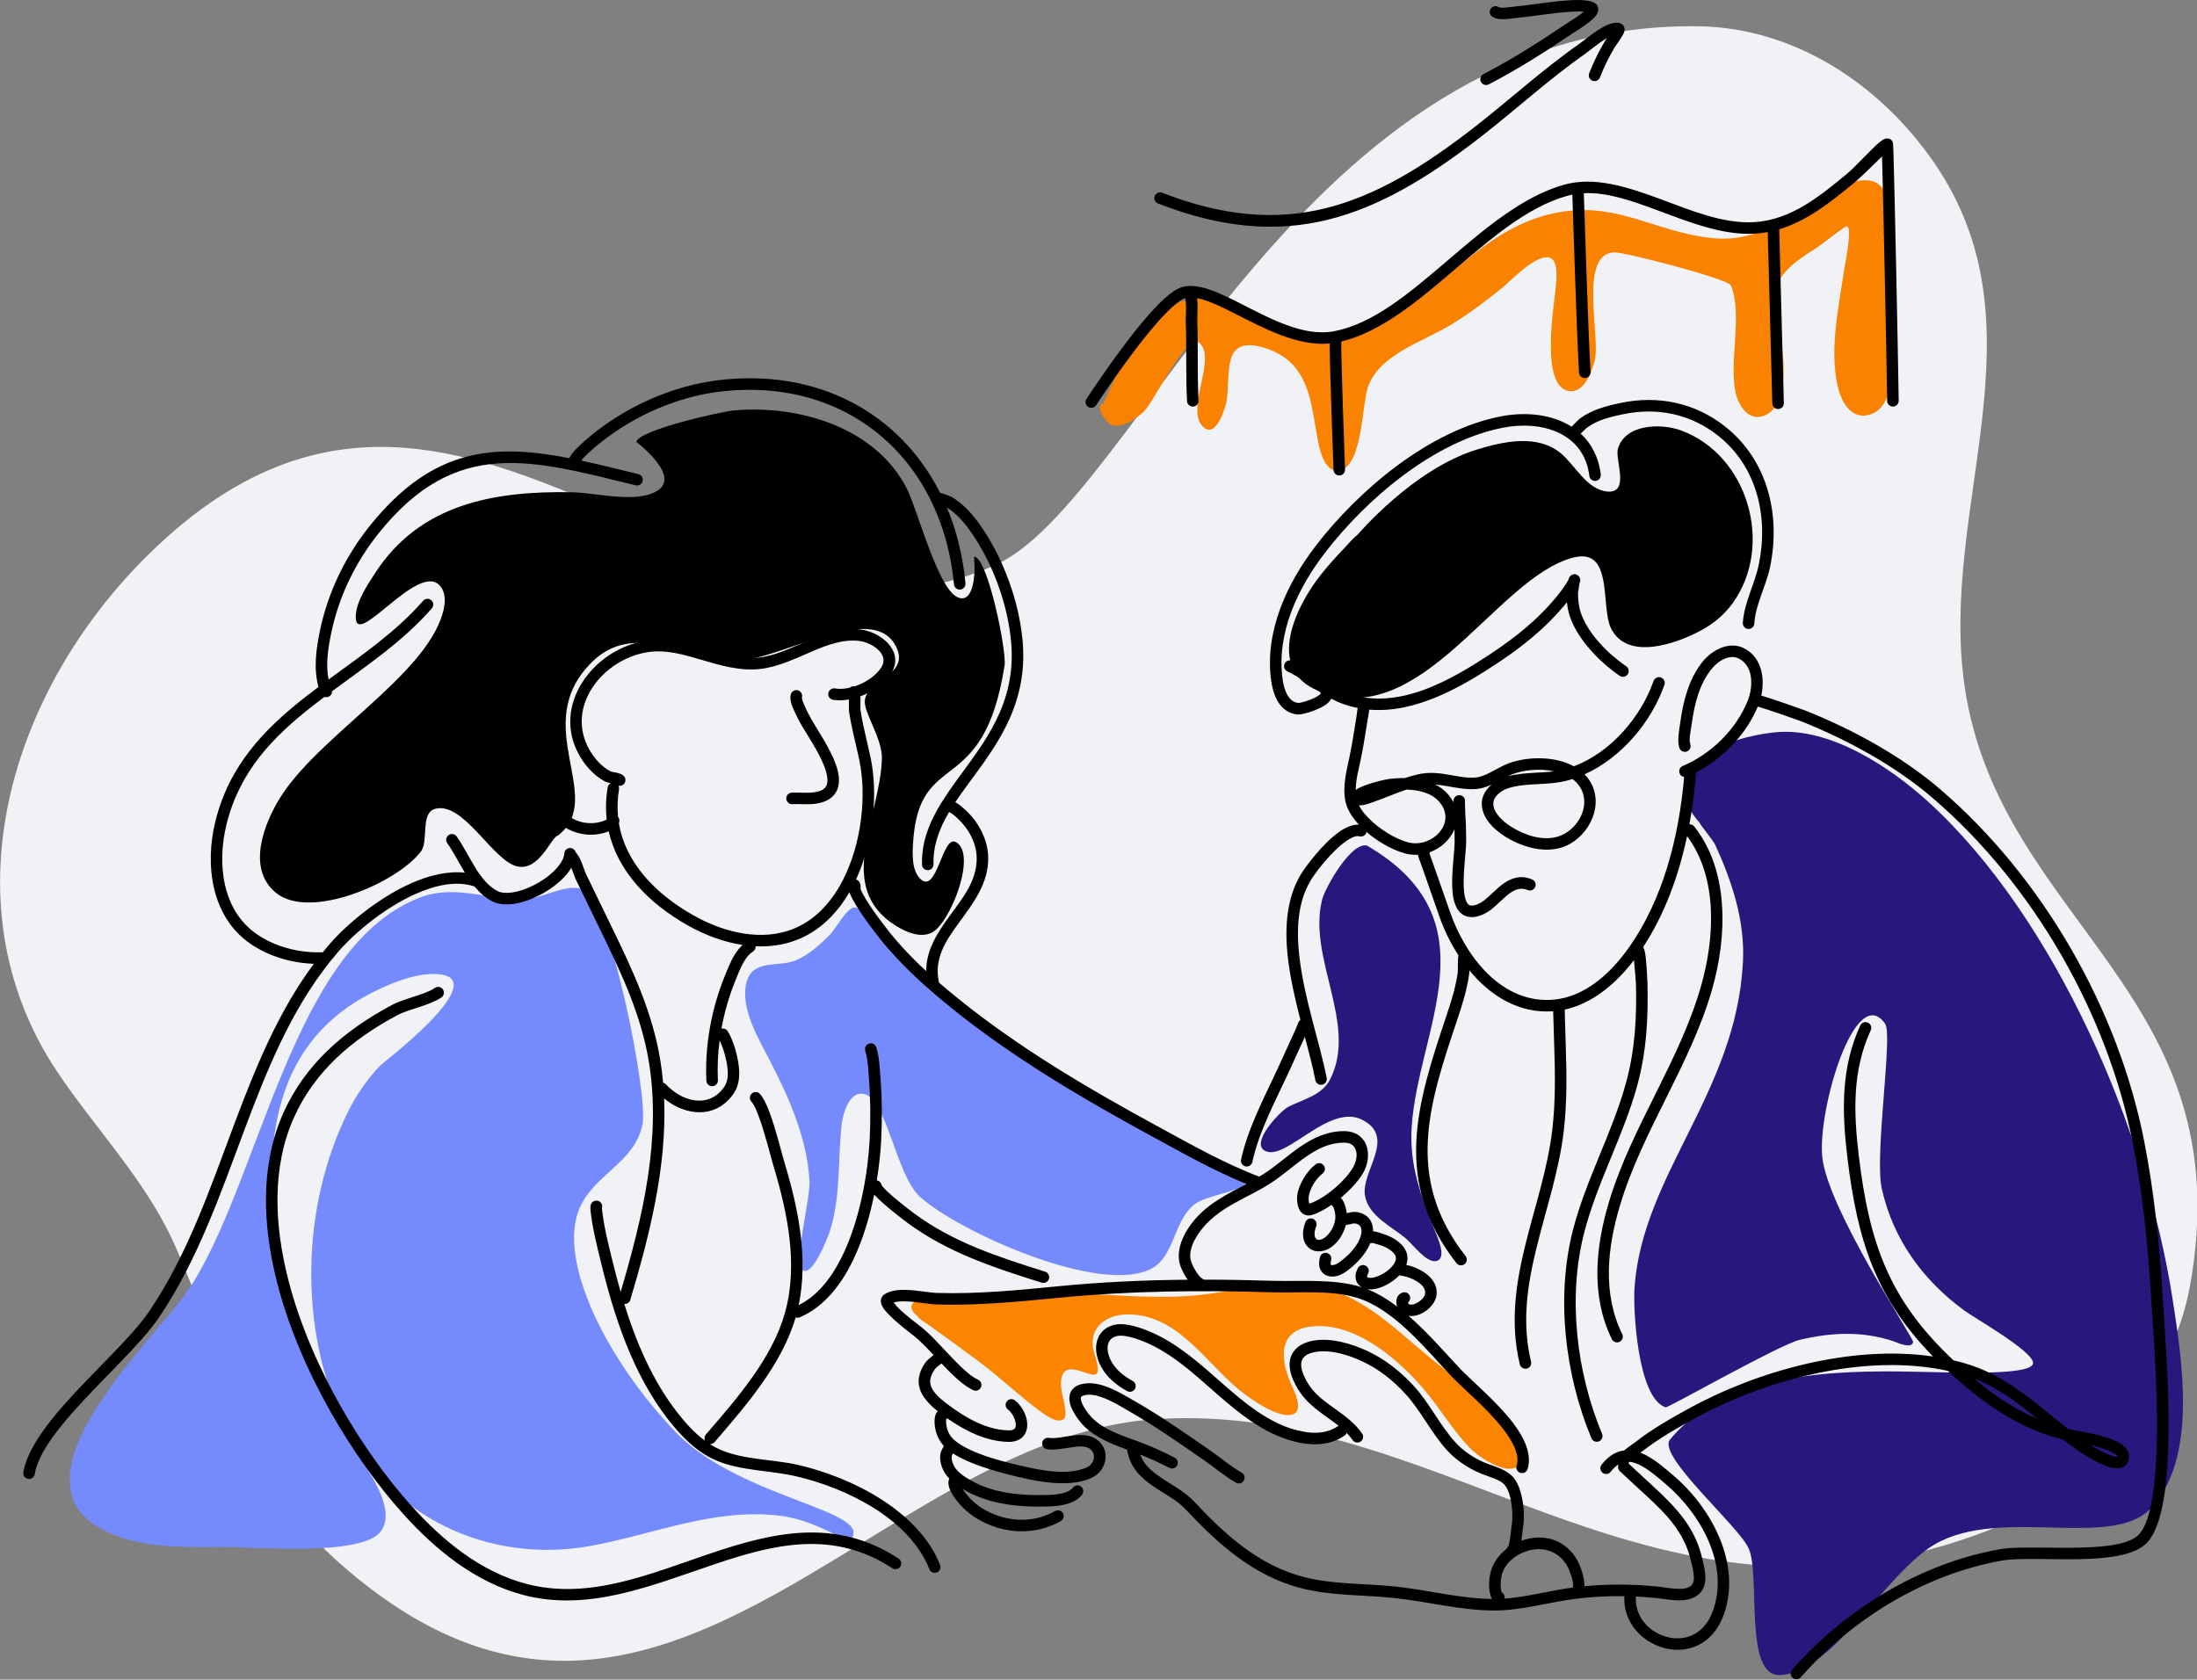 <svg xmlns="http://www.w3.org/2000/svg" fill-rule="evenodd" stroke-linejoin="round" stroke-miterlimit="2" clip-rule="evenodd" viewBox="546.23 1006.12 3907.52 2987.8"><rect x="546.23" y="1006.12" width="3907.52" height="2987.8" fill="#808080" stroke="none"/><g transform="translate(436.802 910.44) scale(2.051)" fill="#000000" class="color000 svgShape"><path fill="#f1f2f6" d="M962.408,605.39C721.007,709.529 521.302,364.666 272.041,586.184C147.067,697.247 89.849,875.279 184.749,1013.06C216.109,1058.59 257.408,1099.72 281.076,1150.1C322.695,1238.69 336.906,1336.32 414.245,1404.42C677.477,1636.23 859.77,1307.96 1094.89,1292.61C1345.32,1276.25 1518.62,1502.44 1817.14,1369.17C1879.78,1341.21 1940.03,1254.5 1952.84,1185.78C1996.93,949.248 1794.58,893.705 1766,702.529C1744.44,558.274 1835.01,414.012 1740.48,281.272C1695.48,218.084 1624.52,173.098 1545.74,171.935C1216.79,167.08 1080.46,554.461 962.408,605.39Z" transform="matrix(1.046 0 0 1.078 -90.28 -115.895)" class="colorf1f2f6 svgShape"/><path d="M1333.55,436.727C1278.53,453.854 1231.08,509.974 1230.81,510.183C1226.71,513.366 1223.22,517.694 1219.66,521.43C1212.58,528.862 1205.61,536.522 1199.19,544.537C1177.65,571.429 1149.89,626.889 1196.62,645.821C1286.38,682.175 1350.53,547.42 1417.74,530.221C1453.06,521.181 1440.96,573.175 1450.54,591.93C1465.02,620.258 1507.71,604.578 1528.35,593.469C1539.28,587.589 1548.71,579.769 1555.98,569.65C1591.94,519.578 1569.14,441.145 1511.03,419.947C1493.74,413.641 1462.68,414.169 1456.33,435.973C1453.68,445.081 1467.21,475.082 1446.9,472.934C1429.19,471.061 1419.13,449.975 1406.86,439.784C1386.62,422.964 1356.9,429.457 1333.55,436.727Z" fill="#000000" class="color000 svgShape"/><path fill="#27187d" d="M1527.36,760.487C1527.38,761.498 1539.1,775.858 1540.61,779.119C1555.33,811.052 1566.59,845.348 1564.8,880.837C1559.11,994.042 1477.98,1064.67 1470.79,1162.98C1469.38,1182.16 1473.36,1259.37 1497.76,1267.24C1499.8,1267.9 1596.34,1212.88 1614.05,1208.69C1641.36,1202.24 1667.88,1201.01 1694.78,1209.72C1698.16,1210.82 1711,1217.21 1712.36,1210.62C1713.04,1207.33 1638.32,1095.4 1633.6,1050.31C1629.29,1009.21 1662.34,897.769 1688.12,934.601C1694.94,944.349 1678.69,1048.56 1685.17,1077.55C1694.96,1121.39 1720.67,1156.86 1756.64,1183.2C1766.09,1190.12 1814.84,1217.69 1816.36,1228.33C1818,1239.83 1753.42,1237.14 1712.32,1236.34C1644.65,1235.02 1549.41,1236.89 1501.51,1295.2C1490.07,1309.13 1560.31,1369.35 1569.63,1389.35C1580.41,1412.46 1564.83,1501.88 1597.63,1499.43C1644.34,1495.93 1688.72,1410.33 1731.73,1385.73C1788.53,1353.24 1884.26,1390.48 1918.02,1355.27C1959.81,1311.69 1945.34,1225.22 1937.21,1172.51C1914.92,1028.06 1836.39,843.477 1725.96,742.493C1692.83,712.196 1639.78,676.671 1592.09,681.842C1535.82,687.943 1490.64,719.272 1527.36,760.487Z" class="color27187d svgShape"/><path fill="#fb8500" d="M849.185,1188.41C848.514,1189.28 860.03,1196.73 860.878,1197.34C874.798,1207.29 888.58,1217.46 902.34,1227.63C920.519,1241.07 936.749,1257.04 954.989,1270.35C959.311,1273.5 969.577,1281.43 975.401,1277.7C978.342,1275.82 977.14,1269.98 976.826,1267.17C975.827,1258.23 971.033,1247.99 974.744,1239.19C980.17,1226.33 1000.73,1243.47 1004.61,1237.71C1007.48,1233.43 1001.65,1219.73 1001.05,1214.97C998.788,1197.08 1013.45,1187.06 1030.03,1186.67C1073.93,1185.63 1098.37,1228.05 1128.27,1252.36C1137.16,1259.6 1162.22,1277.56 1174.34,1273.39C1184.83,1269.8 1174.77,1251.43 1172.36,1245.64C1162.33,1221.63 1162.94,1198.03 1194.98,1196.77C1231.64,1195.32 1268.58,1227.83 1290.25,1254.17C1303.37,1270.12 1314.12,1288.35 1328.59,1303.13C1335.94,1310.63 1367.51,1332.38 1373.26,1312.09C1376.42,1300.89 1367.58,1288.76 1360.59,1281.16C1343.41,1262.47 1323.34,1247.55 1303.3,1232.13C1272.73,1208.59 1243.43,1175.92 1205.42,1164.69C1169.1,1153.97 1130.9,1165.7 1094.45,1169.72C1060.59,1173.45 1026.1,1169.94 992.18,1168.75C948.708,1167.23 906.375,1169.94 862.998,1171.61C855.119,1171.92 833.667,1175.36 849.185,1188.41Z" class="colorfb8500 svgShape"/><path fill="#f98200" d="M993.546,386.797C985.011,387.305 996.396,406.924 1001.35,408.377C1011.91,411.471 1024.12,401.668 1030.83,394.593C1040.62,384.275 1070.6,313.052 1082.08,324.529C1098.71,341.165 1066.88,395.608 1086.91,411.522C1098.13,420.435 1106.06,389.481 1106.9,384.155C1111.23,356.897 1100.61,312.618 1146.22,331.278C1183.05,346.345 1184.74,386.741 1190.38,420.759C1191.87,429.751 1195.94,457.176 1210.42,454.761C1232.32,451.113 1231.36,385.391 1237.28,368.455C1248.73,335.66 1286.84,323.82 1313.23,306.056C1330.38,294.51 1346.11,281.26 1361.42,267.392C1368.76,260.742 1392.11,233.07 1404.26,237.679C1413.32,241.118 1409.86,264.4 1409.32,271.024C1407.93,288.019 1395.28,370.476 1422.42,373.717C1436.77,375.431 1443.26,352.011 1445.55,342.202C1451.05,318.668 1430.08,232.652 1463.91,232.103C1473.1,231.954 1568.43,259.135 1570.87,265.991C1581.47,295.789 1569.15,341.365 1574.84,374.26C1576.96,386.51 1586.39,406.171 1602.29,398.339C1622.73,388.27 1619.88,347.862 1617.88,330.077C1611.45,272.867 1600.58,261.276 1647.42,229.072C1655.66,223.409 1675.48,204.892 1677.62,205.622C1682.56,207.31 1675.57,244.726 1674.96,249.376C1670.04,287.067 1661.5,328.845 1668.52,366.682C1671.04,380.249 1678.89,402.784 1697.21,398.053C1717.51,392.81 1719.81,359.349 1720.57,342.946C1722.08,310.456 1717.92,278.003 1716.71,245.572C1715.84,222.276 1719.06,195.721 1712.82,173.021C1707.38,153.214 1686.33,157.079 1672.13,164.671C1633.14,185.51 1602.52,223.172 1554.05,217.633C1496.79,211.089 1461.14,175.054 1398.6,194.841C1326.91,217.519 1292.17,296.921 1213.74,316.865C1164.75,329.326 1134.17,286.984 1089.54,280.032C1036.84,271.822 1008.87,348.859 993.546,386.797Z" transform="matrix(.943 0 0 .85 73.139 68.207)" class="colorf98200 svgShape"/><path fill="#27187d" d="M1238.7,780.001C1224.61,776.855 1202.33,817.02 1199.85,826.929C1187.08,877.818 1231.03,934.639 1206.87,982.646C1199.78,996.731 1183.58,999.982 1170.59,1006.57C1163.89,1009.97 1136.35,1038.52 1150.89,1045.07C1169,1053.23 1206.18,1003.09 1234.86,1017.96C1264.52,1033.35 1233.43,1062.54 1237.03,1083.57C1240.14,1101.72 1260.59,1110.5 1273.11,1121.36C1278.67,1126.19 1290.26,1141.94 1298.62,1140.41C1308.95,1138.52 1299.26,1118.08 1297.43,1113.53C1285.49,1083.74 1275.5,1057.39 1277.5,1024.61C1282.72,939.045 1350.25,844.962 1238.7,780.001Z" class="color27187d svgShape"/><path fill="#758afd" d="M789.548 1383.43C768.469 1373.11 750.841 1363.29 726.49 1360.86 670.334 1355.26 619.552 1377.59 565.444 1387.44 477.642 1403.44 389.666 1362.51 351.08 1280.81 312.126 1198.33 314.73 1092.79 354.883 1011.39 362.206 996.55 371.712 982.563 383.236 970.653 385.29 968.53 476.697 898.999 436.667 891.994 417.688 888.672 392.418 899.259 376.044 907.545 294.125 948.998 281.368 1031.42 292.415 1116.79 301.399 1186.21 325.09 1246.12 361.811 1305.17 371.48 1320.72 398.157 1355.53 383.462 1374.94 366.81 1396.94 273.398 1388.15 246.891 1388.31 211.429 1388.52 168.952 1389.97 137.544 1370.54 61.957 1323.77 188.239 1207.12 215.789 1166.75 278.978 1074.17 305.802 865.036 419.874 824.254 447.157 814.5 477.245 826.269 505.122 827.003 520.889 827.418 543.264 812.769 557.838 817.627 581.768 825.604 615.686 996.637 610.515 1021.86 603.527 1055.95 567.32 1065.22 555.202 1096.38 537.474 1141.96 580.32 1227.4 639.376 1288.8 695.944 1347.62 817.139 1357.22 789.548 1383.43zM794.125 833.64C787.769 834.025 778.119 852.146 773.106 857.228 764.767 865.681 753.7 875.768 742.446 879.957 727.77 885.419 706.082 878.635 700.79 898.329 694.748 920.811 711.443 948.036 721.29 967.156 738.032 999.665 753.197 1033.91 755.329 1070.94 756.156 1085.31 742.633 1138.16 747.865 1146.39 756.302 1159.68 772.192 1117.02 772.88 1114.85 782.771 1083.74 779.595 1052.77 783.375 1020.96 784.379 1012.51 789.516 993.935 801.522 995.236 822.208 997.477 829.966 1065.68 851.307 1084.82 885.164 1115.18 1008.2 1170.64 1052.19 1146.77 1071.95 1136.05 1070.97 1105.93 1088.8 1091.47 1098.97 1083.21 1128.75 1080.43 1133.6 1072.87 1138.59 1065.09 1106.11 1053.89 1102.69 1052.46 1061.9 1035.41 1024.72 1016.23 988.88 989.949 940.456 954.437 887.266 920.248 842.803 879.818 834.258 872.048 804.054 833.037 794.125 833.64z" class="color758afd svgShape"/><path d="M537.035,771.435C531.444,772.015 520.678,803.988 500.502,797.707C479.608,791.202 454.837,741.585 430.612,748.16C417.773,751.645 425.037,776.21 418.528,784.918C398.137,812.197 322.189,845.153 292.611,820.97C266.798,799.865 282.472,760.44 296.606,737.989C330.151,684.703 421.446,633.077 437.192,578.739C439.415,571.067 440.56,561.191 434.876,554.67C416.1,533.133 360.979,611.187 361.864,581.122C362.24,568.331 371.905,554.125 378.547,543.827C417.48,483.469 482.224,472.373 548.875,473.568C569.292,473.934 599.751,482.268 619.168,474.441C649.018,462.408 604.972,430.176 605.136,429.694C608.678,419.305 678.741,403.53 690.602,402.536C747.377,397.78 813.083,417.829 839.916,470.748C848.969,488.602 866.696,557.775 884.059,564.808C897.982,570.448 898.697,543.624 898.426,536.509C898.404,535.939 897.598,529.22 898.527,529.426C910.433,532.072 926.352,611.72 924.492,623.684C906.213,741.219 850.366,694.017 845.152,777.432C844.551,787.05 843.818,801.57 851.53,808.986C865.766,822.674 870.44,771.375 881.91,776.861C901.469,786.216 877.312,848.015 861.098,855.681C851.204,860.358 838.994,855.034 830.416,849.705C776.176,816.011 817.114,755.096 818.096,704.051C818.423,687.047 802.087,664.439 803.326,654C805.482,635.824 841.757,632.372 830.919,608.581C810.836,564.495 725.528,623.442 685.97,619.793C645.917,616.099 602.087,586.407 567.17,620.397C510.812,675.259 580.1,738.406 537.035,771.435Z" fill="#000000" class="color000 svgShape"/><path d="M1066.37,1281.84C1069.36,1290.18 1075.64,1295.73 1082.71,1300.65C1092.96,1307.78 1104.82,1313.68 1113.29,1322.75C1140.36,1351.68 1169.67,1378.35 1209.31,1388.31C1234.78,1394.71 1262.06,1393.56 1288.04,1396.35C1315.64,1399.32 1343.61,1406.76 1371.43,1407.1C1371.42,1407.08 1371.41,1407.06 1371.4,1407.05C1370.48,1405.3 1369.9,1403.29 1369.55,1401.36C1368.6,1396.17 1368.84,1390.55 1369.91,1385.4C1371.73,1376.62 1377.03,1369.19 1383.98,1363.76C1384.22,1363.2 1384.57,1362.67 1385.03,1362.22C1385.98,1361.27 1386.29,1359.36 1386.69,1357.34C1387.63,1352.66 1387.89,1347.25 1388.36,1344.43C1389.2,1339.34 1389.33,1334.36 1388.85,1329.23C1388.23,1322.59 1386.85,1313.31 1382.29,1308.06C1380.14,1305.58 1376.8,1303.99 1373.36,1302.59C1369.12,1300.88 1364.65,1299.54 1361.1,1298.02C1350.43,1293.47 1340.41,1286.78 1332.55,1278.21C1318.79,1263.21 1310.16,1244.28 1296.35,1229.2C1285.71,1217.57 1273.1,1207.48 1258.71,1200.89C1246.85,1195.45 1231.91,1190.71 1218.76,1192.81C1213.81,1193.59 1209.53,1195.28 1207.34,1198.67C1206.03,1200.72 1205.64,1203.37 1206.21,1206.63C1206.63,1209.07 1207.44,1211.43 1208.45,1213.69C1210.27,1217.74 1212.59,1221.59 1215.37,1225.05C1221.22,1232.34 1228.84,1237.52 1236.32,1242.87C1244.62,1248.81 1252.76,1254.94 1258.8,1263.56C1260.38,1265.82 1259.84,1268.94 1257.58,1270.53C1255.32,1272.11 1252.2,1271.56 1250.61,1269.3C1249.03,1267.05 1247.28,1264.99 1245.41,1263.08C1245.07,1264 1244.45,1264.83 1243.59,1265.43C1235.47,1271.1 1225.95,1273.21 1216.15,1272.94C1202.31,1272.55 1187.9,1267.34 1176.69,1261.41C1155.87,1250.38 1138.46,1234.07 1120.61,1218.51C1103.53,1203.62 1086.05,1189.41 1064.32,1181.91C1060.42,1180.56 1056.32,1179.38 1052.21,1178.9C1046.7,1178.26 1042.46,1179.63 1040.14,1182.77C1037.72,1186.03 1037.49,1190.81 1039.23,1196.11C1042.57,1206.29 1051.06,1213.24 1059.88,1218.05C1062.31,1219.37 1063.2,1222.41 1061.88,1224.83C1060.56,1227.25 1057.53,1228.15 1055.1,1226.83C1044.12,1220.85 1033.88,1211.9 1029.72,1199.23C1026.79,1190.3 1028.03,1182.32 1032.1,1176.82C1036.26,1171.2 1043.51,1167.82 1053.37,1168.97C1058.19,1169.53 1063.01,1170.88 1067.58,1172.45C1090.55,1180.39 1109.13,1195.24 1127.18,1210.97C1144.45,1226.03 1161.23,1241.9 1181.37,1252.57C1189.72,1256.99 1200.03,1261.03 1210.4,1262.44C1220.1,1263.76 1229.87,1262.81 1237.86,1257.23C1238.05,1257.1 1238.24,1256.99 1238.44,1256.89C1235.86,1254.84 1233.18,1252.92 1230.5,1251C1222.28,1245.12 1214,1239.32 1207.57,1231.31C1204.26,1227.18 1201.49,1222.6 1199.33,1217.78C1197.98,1214.77 1196.93,1211.61 1196.36,1208.35C1195.27,1202.14 1196.42,1197.17 1198.93,1193.26C1202.5,1187.72 1209.1,1184.22 1217.18,1182.93C1232.21,1180.54 1249.33,1185.59 1262.88,1191.8C1278.48,1198.95 1292.19,1209.84 1303.73,1222.45C1317.53,1237.53 1326.16,1256.45 1339.92,1271.45C1346.82,1278.99 1355.65,1284.82 1365.02,1288.83C1369.3,1290.65 1374.88,1292.21 1379.82,1294.49C1383.76,1296.31 1387.3,1298.58 1389.84,1301.51C1395.65,1308.2 1398.02,1319.83 1398.81,1328.3C1399.37,1334.3 1399.21,1340.11 1398.22,1346.06C1397.83,1348.43 1397.55,1352.55 1396.95,1356.62C1397.68,1356.35 1398.42,1356.11 1399.16,1355.88C1422.29,1348.82 1442.5,1360.36 1449.27,1382.73C1450.53,1386.87 1451.77,1391.54 1451.63,1396.05C1472.76,1394.01 1493.87,1394.23 1515.08,1396.35C1519.73,1396.81 1525.9,1398.08 1531.89,1398.3C1536.59,1398.48 1541.23,1398.21 1544.29,1395.38C1546.53,1393.31 1546.68,1390.17 1546.47,1387.03C1546.19,1382.59 1544.88,1378.01 1544.09,1374.49C1538.39,1349.19 1522.51,1333.34 1504.01,1316.34C1489.26,1302.79 1483.42,1297.36 1482.42,1296.35C1479.78,1293.7 1481.07,1291.03 1481.14,1290.86C1481.14,1290.84 1481.15,1290.82 1481.16,1290.8C1481.1,1290.72 1481.05,1290.64 1480.99,1290.55C1478.75,1291.97 1476.54,1294.04 1474.35,1296.83C1472.64,1299 1469.5,1299.37 1467.33,1297.67C1465.16,1295.96 1464.78,1292.82 1466.48,1290.65C1472.75,1282.67 1479.41,1279.13 1486.04,1278.29C1489.29,1275.49 1493.35,1272.95 1495.12,1271.56C1509.79,1260.04 1525.69,1250.99 1542,1242.02C1602.08,1209 1683.35,1186.55 1753.92,1196.79C1704.39,1146.12 1688.43,1096.79 1679.66,1024.36C1674.88,984.913 1673.85,946.525 1690.82,909.706C1691.97,907.2 1694.94,906.103 1697.45,907.258C1699.96,908.413 1701.05,911.385 1699.9,913.891C1683.73,948.971 1685.03,985.574 1689.58,1023.15C1698.65,1098.02 1715.46,1147.43 1771.61,1200.11C1774.2,1200.71 1776.77,1201.36 1779.32,1202.06C1817.47,1212.57 1842,1237.11 1871.06,1259.64C1872.37,1259.96 1873.68,1260.27 1875,1260.56C1877.11,1261.03 1903.03,1264.56 1915.31,1271.68C1920.61,1274.75 1923.6,1278.74 1923.9,1282.82C1924.05,1284.91 1923.58,1287.14 1922.17,1289.47C1919.86,1293.29 1914.71,1294.81 1908.05,1293.09C1898.22,1290.55 1884.13,1281.47 1881.14,1279.43C1876.16,1276.02 1871.38,1272.47 1866.73,1268.87C1864.92,1268.41 1863.12,1267.92 1861.32,1267.41C1824.02,1256.81 1794.85,1235.28 1766.77,1209.26C1695.23,1193.61 1609.24,1216.47 1546.82,1250.78C1530.99,1259.49 1515.54,1268.24 1501.3,1279.42C1500.99,1279.67 1500.61,1279.95 1500.16,1280.26C1502.22,1281.04 1504.28,1282.01 1506.32,1283.13C1514.1,1287.43 1521.75,1294.03 1528.83,1300.06C1561.72,1328.07 1588.17,1376.74 1572.52,1420.55C1566.7,1436.86 1556.11,1445.88 1544.45,1449.44C1517.61,1457.65 1484.4,1436.21 1486.26,1404.67C1471.76,1404.45 1457.28,1405.22 1442.78,1407.12C1420.21,1410.08 1397.02,1417 1374.22,1417.11C1345.12,1417.25 1315.85,1409.4 1286.97,1406.3C1260.54,1403.46 1232.79,1404.52 1206.87,1398.01C1165.31,1387.57 1134.37,1359.92 1105.99,1329.58C1097.99,1321.02 1086.68,1315.59 1077,1308.86C1066.19,1301.34 1057.29,1292.35 1055.04,1277.62C1042,1272.84 1028.58,1267.55 1018.46,1257.94C1014.57,1254.24 1007.15,1244.89 1005.37,1237.07C1004.57,1233.51 1004.82,1230.19 1006.24,1227.43C1007.69,1224.62 1010.36,1222.17 1015.05,1220.9C1021.5,1219.15 1028.66,1220.08 1035.75,1222.48C1045.21,1225.69 1054.6,1231.51 1061.61,1235.51C1084.34,1248.48 1105.82,1263.55 1127.31,1278.45C1136.23,1284.63 1144.97,1292.18 1154.39,1297.56C1156.79,1298.92 1157.63,1301.98 1156.26,1304.38C1154.89,1306.78 1151.83,1307.61 1149.44,1306.24C1139.76,1300.72 1130.77,1293.01 1121.61,1286.67C1100.37,1271.94 1079.13,1257.02 1056.66,1244.2C1050.1,1240.46 1041.38,1234.95 1032.54,1231.95C1027.44,1230.22 1022.31,1229.29 1017.67,1230.55C1016.38,1230.9 1015.46,1231.27 1015.1,1232.06C1014.68,1233.01 1014.92,1234.14 1015.25,1235.34C1015.71,1237.06 1016.56,1238.84 1017.55,1240.58C1019.96,1244.81 1023.3,1248.74 1025.35,1250.69C1036.28,1261.08 1051.56,1265.65 1065.38,1270.76C1075.96,1274.67 1086.25,1279.34 1096.27,1284.51C1098.72,1285.78 1099.68,1288.8 1098.41,1291.25C1097.15,1293.7 1094.13,1294.66 1091.68,1293.4C1083.43,1289.14 1075,1285.24 1066.37,1281.84ZM1496.26,1404.99C1494.61,1429.62 1520.61,1446.27 1541.53,1439.88C1550.59,1437.11 1558.58,1429.87 1563.11,1417.18C1577.37,1377.24 1552.33,1333.21 1522.35,1307.67C1515.77,1302.07 1508.72,1295.88 1501.49,1291.89C1497.84,1289.87 1494.16,1288.41 1490.49,1288.13C1490.35,1288.31 1490.25,1288.44 1490.21,1288.5C1490.16,1288.91 1490.07,1289.31 1489.92,1289.68C1491.59,1291.25 1498.32,1297.54 1510.77,1308.98C1530.83,1327.41 1547.66,1344.86 1553.84,1372.29C1554.93,1377.13 1556.73,1383.74 1556.51,1389.69C1556.31,1394.73 1554.75,1399.33 1551.08,1402.72C1547.07,1406.43 1541.56,1408.03 1535.54,1408.29C1528.15,1408.61 1519.96,1406.89 1514.08,1406.3C1508.13,1405.7 1502.19,1405.26 1496.26,1404.99ZM1441.54,1397.2C1442.46,1393.43 1440.8,1389.24 1439.7,1385.62C1434.62,1368.83 1419.45,1360.14 1402.08,1365.45C1391.69,1368.62 1381.97,1376.49 1379.7,1387.44C1378.89,1391.35 1378.67,1395.62 1379.39,1399.56C1379.5,1400.17 1379.63,1400.8 1379.83,1401.4C1380.25,1401.65 1380.67,1401.91 1380.75,1401.98C1382.41,1403.45 1382.51,1405.08 1382.45,1406.05C1382.44,1406.3 1382.41,1406.55 1382.37,1406.79C1402.1,1405.38 1422.02,1399.76 1441.48,1397.21C1441.5,1397.2 1441.52,1397.2 1441.54,1397.2ZM1844.47,1250.89C1827.59,1237.15 1810.67,1224.2 1789.37,1215.91C1806.33,1230.12 1824.15,1242.29 1844.47,1250.89ZM1890.41,1273.53C1894.53,1276.12 1901.07,1279.94 1906.93,1282.21C1908.86,1282.96 1910.69,1283.54 1912.31,1283.77C1912.78,1283.84 1913.41,1283.83 1913.8,1283.82C1913.88,1283.29 1913.55,1282.82 1913.11,1282.38C1912.37,1281.64 1911.4,1280.97 1910.29,1280.33C1905.18,1277.36 1897.5,1275.13 1890.41,1273.53ZM1374.55,1401.62C1375.45,1401.02 1376.55,1400.7 1377.72,1400.79C1376.16,1400.67 1375.16,1401.14 1374.55,1401.62ZM1205.33,904.866C1200.69,886.816 1196.32,868.02 1194.33,849.79C1191.53,824.004 1193.51,799.33 1205.43,779.125C1209.83,771.67 1225.07,751.538 1239.12,741.699C1245.08,737.517 1251,735.278 1256.02,735.533C1250.3,729.36 1246.11,722.688 1244.61,716.302C1241.49,703.064 1245.16,689.805 1247.86,676.926C1250.29,665.384 1251.99,653.754 1253.88,642.12C1254.02,641.275 1254.73,636.212 1254.99,634.362C1251.04,633.577 1247.09,632.516 1243.16,631.151C1239.17,629.769 1235.47,628.109 1231.99,626.276C1231.76,626.781 1231.48,627.286 1231.14,627.788C1230.13,629.273 1228.38,630.856 1226.09,632.3C1221.3,635.315 1213.8,638.033 1208.63,639.246C1205.85,639.899 1203.58,640.083 1202.37,639.941C1194.52,639.021 1189.13,634.484 1185.55,628.359C1182.42,623.013 1180.74,616.397 1179.93,610.438C1174.19,568.176 1193.48,526.435 1218.64,493.707C1256.17,444.91 1317.3,393.417 1379.22,381.412C1401.07,377.176 1423.73,379.736 1440.47,390.351C1443.11,387.53 1447.42,383.519 1447.86,383.193C1458.11,375.641 1470.87,372.319 1483.12,369.764C1515.49,363.012 1547.39,369.509 1573.66,390.259C1610.91,419.678 1622.02,467.687 1612.48,512.636C1609.03,528.855 1599.94,544.54 1598.95,561.124C1598.79,563.879 1596.42,565.982 1593.66,565.818C1590.91,565.654 1588.81,563.284 1588.97,560.529C1589.99,543.457 1599.15,527.255 1602.69,510.558C1611.46,469.301 1601.65,425.109 1567.46,398.106C1543.59,379.249 1514.58,373.417 1485.16,379.554C1474.29,381.82 1462.88,384.543 1453.79,391.243C1453.47,391.481 1450.36,394.322 1448.37,396.388C1457.54,404.805 1463.91,416.504 1465.79,431.8C1466.13,434.539 1464.18,437.036 1461.44,437.373C1458.7,437.71 1456.2,435.76 1455.87,433.021C1451.27,395.707 1414.71,384.718 1381.12,391.229C1321.44,402.801 1262.74,452.766 1226.57,499.802C1202.98,530.486 1184.46,569.472 1189.84,609.092C1190.48,613.809 1191.7,619.078 1194.18,623.309C1196.2,626.76 1199.11,629.491 1203.54,630.01C1204.21,630.088 1205.52,629.73 1207.14,629.315C1210.49,628.46 1214.75,626.974 1218.25,625.231C1219.92,624.397 1221.96,622.863 1222.65,622.335C1222.7,621.865 1222.82,621.412 1223,620.986C1213.08,614.584 1204.33,607.409 1194.01,602.58C1191.51,601.41 1190.43,598.431 1191.6,595.932C1192.77,593.432 1195.75,592.353 1198.25,593.523C1214.57,601.163 1226.82,614.908 1246.43,621.703C1268.33,629.291 1290.49,626.452 1311.61,618.869C1333.43,611.038 1354.16,598.154 1372.49,585.902C1391.93,572.911 1410.8,557.801 1425.81,539.774C1430.19,534.512 1434.57,529.129 1437.75,523.032C1437.75,523.022 1437.81,522.92 1437.88,522.787C1437.98,522.365 1438.07,522.034 1438.15,521.827C1438.85,519.994 1440.04,519.275 1440.6,518.979C1442.62,517.911 1444.53,518.091 1446.3,519.667C1447.19,520.452 1447.99,521.644 1448.02,523.435C1448.02,523.945 1447.95,524.706 1447.63,525.562C1447.57,525.75 1447.47,525.976 1447.36,526.212C1447.02,528.239 1446.19,533.368 1446.04,534.663C1446.04,534.676 1446.04,534.69 1446.04,534.705C1446.06,540.664 1446.68,546.67 1448.66,552.312C1454.96,570.229 1472.36,587.628 1487.84,598.173C1490.12,599.726 1490.71,602.839 1489.16,605.12C1487.61,607.401 1484.5,607.992 1482.21,606.438C1465.13,594.804 1446.18,575.398 1439.23,555.63C1437.75,551.415 1436.88,547.033 1436.43,542.6C1435.46,543.801 1434.48,544.99 1433.49,546.172C1417.88,564.931 1398.28,580.697 1378.05,594.216C1345.4,616.032 1305.36,639.219 1264.98,635.773C1264.7,638.95 1263.91,642.733 1263.75,643.726C1261.83,655.509 1260.1,667.289 1257.65,678.98C1255.82,687.683 1253.27,696.558 1253.35,705.484C1253.53,705.346 1253.71,705.209 1253.91,705.074C1260.7,700.299 1279.37,696.2 1282.67,695.828C1286.8,695.362 1291.2,695.095 1295.68,695.158C1299.63,693.86 1303.62,692.712 1307.65,691.824C1317.07,689.748 1325.66,690.782 1334.14,692.255C1341.6,693.552 1348.97,695.228 1356.91,694.663C1361.4,694.343 1365.77,692.402 1370.06,690.218C1375.1,687.656 1380.02,684.718 1384.82,682.779C1397.35,677.711 1416.15,676.093 1431.82,680.609C1435.58,681.693 1439.16,683.127 1442.45,684.933C1474.46,672.779 1500.42,642.558 1511.57,610.953C1512.49,608.351 1515.35,606.984 1517.95,607.902C1520.56,608.821 1521.92,611.679 1521,614.281C1509.6,646.599 1483.77,677.434 1451.74,691.889C1454.02,694.21 1455.97,696.842 1457.53,699.799C1469,721.517 1453.16,749.362 1430.77,755.673C1414.82,760.166 1396.41,754.383 1382.84,745.853C1377.31,742.376 1371.1,737.313 1367.12,731.263C1364.13,726.728 1362.36,721.65 1362.63,716.252C1362.93,710.18 1366.4,704.844 1371.06,700.835C1366.66,702.825 1362.17,704.314 1357.62,704.637C1348.85,705.262 1340.68,703.541 1332.42,702.107C1329.06,701.523 1325.68,700.987 1322.22,700.759C1327.52,703.399 1332.18,707.132 1335.7,712.284C1336.58,713.566 1337.34,714.857 1337.99,716.151C1337.99,715.567 1338,715.102 1338.03,714.808C1338.44,710.103 1342.82,709.864 1343.62,709.949C1346.36,710.242 1348.35,712.708 1348.06,715.452C1348.04,715.599 1348.02,715.744 1347.99,715.887C1348.04,717.386 1348.31,726.55 1348.35,727.059C1348.94,734.571 1349.01,742.147 1349.07,749.679C1349.12,757.527 1346.68,773.581 1346.9,787.221C1346.97,791.381 1347.28,795.298 1348.06,798.608C1348.66,801.133 1349.44,803.274 1350.85,804.601C1352.44,806.098 1354.59,805.895 1356.64,805.355C1359.72,804.544 1362.72,802.726 1364.84,801.071C1370.32,796.802 1375.59,790.787 1381.45,786.646C1388.64,781.569 1396.59,779.013 1406.23,783.04C1408.78,784.104 1409.98,787.035 1408.92,789.581C1407.86,792.127 1404.93,793.332 1402.38,792.268C1396.46,789.796 1391.63,791.697 1387.22,794.813C1381.49,798.865 1376.35,804.779 1370.99,808.956C1367.28,811.852 1361.65,814.933 1356.27,815.592C1351.79,816.14 1347.47,815.154 1343.99,811.884C1340.27,808.376 1338.05,802.087 1337.28,794.375C1335.81,779.575 1339.13,759.015 1339.07,749.753C1339.04,746.346 1339.01,742.93 1338.93,739.515C1335.24,748.551 1327.13,755.989 1317.41,759.508C1317.47,759.98 1317.47,760.466 1317.39,760.954C1317.83,762.196 1318.72,764.676 1318.77,764.829C1320.18,768.771 1321.62,772.702 1322.97,776.664C1326.85,787.997 1330.95,799.25 1334.83,810.584C1348,849.128 1379.83,891.713 1425.47,887.269C1452.1,884.676 1473.91,864.658 1488.93,843.848C1519.95,800.85 1533.39,746.522 1538.12,694.192C1536.45,693.951 1534.93,692.865 1534.22,691.193C1533.15,688.652 1534.34,685.715 1536.88,684.639C1561.55,674.185 1583.13,653.106 1593.17,628.159C1595.65,621.987 1596.98,614.298 1595.94,607.233C1594.99,600.84 1592.05,594.937 1585.82,591.622C1581.8,589.483 1577.53,589.877 1573.62,591.461C1569.12,593.285 1565.06,596.649 1562.11,600.224C1551.18,613.441 1546.93,631.474 1544.66,648.112C1544.27,650.926 1543.56,654.432 1543.17,657.944C1542.87,660.752 1542.71,663.57 1543.45,665.836C1544.31,668.459 1542.88,671.285 1540.25,672.144C1537.63,673.003 1534.8,671.572 1533.94,668.949C1531.86,662.569 1533.88,653.096 1534.75,646.759C1537.27,628.335 1542.3,608.487 1554.4,593.853C1562.69,583.823 1577.53,575.882 1590.52,582.794C1605.43,590.733 1608.24,608.605 1604.99,623.587C1613.24,625.991 1640.49,635.46 1643.57,636.693C1684.8,653.25 1726.81,676.155 1760.54,705.186C1849.44,781.698 1914.76,895.915 1937.1,1010.44C1945.66,1054.32 1950.31,1098.93 1952.89,1143.53C1954.4,1169.48 1961.55,1248.5 1956.16,1303.68C1953.73,1328.62 1948.43,1348.82 1939.61,1358.15C1936.01,1361.97 1930.78,1364.93 1924.33,1367.08C1915.62,1369.98 1904.53,1371.46 1892.56,1372.15C1864.05,1373.78 1830.29,1370.84 1813.54,1373.83C1746.48,1385.78 1683.91,1424.32 1639.2,1475.06C1637.38,1477.13 1634.22,1477.33 1632.15,1475.51C1630.08,1473.68 1629.88,1470.52 1631.7,1468.45C1677.87,1416.05 1742.53,1376.33 1811.79,1363.98C1828.78,1360.95 1863.06,1363.82 1891.98,1362.17C1902.98,1361.54 1913.17,1360.25 1921.17,1357.59C1925.85,1356.03 1929.73,1354.05 1932.35,1351.28C1940.17,1343.01 1944.05,1324.84 1946.21,1302.71C1951.54,1248.06 1944.4,1169.81 1942.91,1144.11C1940.36,1099.95 1935.76,1055.79 1927.28,1012.36C1905.36,899.957 1841.27,787.856 1754.02,712.766C1721.1,684.435 1680.08,662.13 1639.84,645.973C1636.8,644.751 1609.24,635.166 1601.95,633.115C1591.83,657.302 1571.87,678.087 1548.5,690.211C1547.3,705.127 1545.41,720.229 1542.65,735.227C1544.21,735.153 1545.78,735.802 1546.82,737.113C1577.55,775.853 1575.19,833.241 1562.42,878.045C1543.7,943.748 1502.16,1000.25 1482.51,1065.58C1471.5,1102.17 1467.05,1142.05 1484.39,1177.38C1485.61,1179.86 1484.59,1182.86 1482.11,1184.07C1479.63,1185.29 1476.63,1184.27 1475.42,1181.79C1456.94,1144.15 1461.21,1101.68 1472.93,1062.7C1492.57,997.414 1534.1,940.961 1552.8,875.304C1564.52,834.194 1567.63,781.683 1540.63,745.475C1533.41,779.599 1521.44,812.839 1502.5,841.75C1502.62,841.911 1502.73,842.086 1502.84,842.275C1503.29,843.037 1503.86,844.645 1504.24,846.885C1505.49,854.143 1506.24,870.937 1506.29,872.991C1507.06,903.578 1505.42,932.862 1497.22,962.499C1485.17,1006.08 1462.53,1045.97 1451.31,1089.76C1436.98,1145.7 1444.73,1210.77 1466.91,1263.85C1467.98,1266.39 1466.78,1269.33 1464.23,1270.39C1461.68,1271.45 1458.75,1270.25 1457.69,1267.7C1434.69,1212.69 1426.77,1145.26 1441.62,1087.28C1452.85,1043.43 1475.51,1003.47 1487.58,959.832C1495.51,931.164 1497.04,902.832 1496.29,873.244C1496.25,871.797 1495.24,860.283 1494.59,853.002C1479.7,872.605 1459.1,890.557 1434.65,895.922C1434.62,896.014 1434.58,896.105 1434.54,896.195C1434.58,898.23 1434.69,903.114 1434.71,903.788C1434.9,911.529 1435.15,919.271 1435.41,927.01C1436.25,951.933 1436.59,976.951 1433.63,1001.76C1429.54,1036.03 1418.26,1069.16 1410.08,1102.46C1402.14,1134.8 1397.13,1167.31 1405.32,1201.28C1405.97,1203.96 1404.31,1206.66 1401.63,1207.31C1398.95,1207.95 1396.24,1206.3 1395.6,1203.62C1387.02,1168.03 1392.05,1133.96 1400.37,1100.08C1408.45,1067.17 1419.66,1034.44 1423.7,1000.58C1426.6,976.27 1426.24,951.761 1425.42,927.345C1425.15,919.577 1424.9,911.806 1424.71,904.036C1424.69,903.366 1424.54,900.167 1424.52,897.384C1394.65,899.551 1369.88,883.878 1351.8,861.857C1351.79,863.26 1351.77,864.351 1351.71,864.828C1349.87,878.397 1345.77,891.537 1341.42,904.475C1316.75,977.841 1295.52,1041.98 1348.54,1109.69C1350.24,1111.86 1349.86,1115.01 1347.69,1116.71C1345.52,1118.41 1342.37,1118.03 1340.67,1115.85C1285.22,1045.05 1306.14,978.015 1331.94,901.288C1336.09,888.948 1340.04,876.427 1341.8,863.485C1342,861.965 1341.63,853.813 1342.15,850.05C1342.21,849.652 1342.28,849.277 1342.37,848.925C1335.13,837.748 1329.41,825.658 1325.36,813.818C1321.49,802.485 1317.39,791.234 1313.51,779.902C1312.17,775.985 1310.75,772.097 1309.36,768.199C1309.26,767.93 1307.7,764.112 1307.32,762.137C1307.28,761.967 1307.26,761.799 1307.23,761.636C1304.82,761.783 1302.37,761.681 1299.92,761.302C1289.44,759.676 1274.38,751.957 1262.65,741.881C1262.62,742.015 1262.58,742.149 1262.54,742.283C1261.76,744.928 1258.97,746.435 1256.32,745.647C1254.4,745.072 1252.2,745.793 1249.8,746.937C1246.47,748.524 1242.96,751.1 1239.47,754.144C1228.31,763.862 1217.51,778.324 1214.04,784.206C1203.17,802.634 1201.72,825.191 1204.28,848.709C1208.28,885.546 1222.17,924.699 1228.11,955.211C1228.63,957.919 1226.86,960.547 1224.15,961.074C1221.44,961.601 1218.82,959.83 1218.29,957.121C1216.05,945.631 1212.71,932.922 1209.18,919.573C1208.64,920.759 1208.08,921.94 1207.55,923.121C1203.31,932.417 1199.12,941.731 1194.83,951.006C1183.44,975.671 1169.47,1001.36 1163.65,1028.11C1163.06,1030.8 1160.4,1032.52 1157.7,1031.93C1155,1031.34 1153.29,1028.68 1153.88,1025.98C1159.85,998.535 1174.06,972.123 1185.75,946.812C1190.03,937.552 1194.22,928.254 1198.45,918.973C1199.92,915.741 1201.53,912.517 1202.7,909.158C1202.99,908.316 1203.65,906.746 1204.23,905.979C1204.58,905.521 1204.95,905.156 1205.33,904.866ZM1297.3,705.133C1287.66,708.381 1278.22,712.521 1268.71,715.854C1267.87,716.148 1263.89,717.698 1260.46,718.395C1258.87,718.718 1257.35,718.842 1256.09,718.764C1258.53,723.697 1262.8,728.597 1267.79,733.089C1278.18,742.435 1291.92,749.942 1301.46,751.42C1319.92,754.282 1339.31,735.304 1327.44,717.921C1323,711.419 1316.09,708.082 1308.61,706.445C1304.92,705.64 1301.1,705.245 1297.3,705.133ZM1312.82,765.139C1312.28,765.179 1311.72,765.131 1311.17,764.984C1311.77,765.143 1312.32,765.183 1312.82,765.139ZM1604.77,631.606C1605.99,630.551 1606.47,629.215 1606.4,627.694C1606.47,629.233 1605.83,630.641 1604.77,631.606ZM1346.72,718.353C1345.69,719.448 1344.17,720.065 1342.56,719.893C1343.93,720.039 1345.44,719.775 1346.72,718.353ZM1385.06,693.626C1393.36,691.399 1401.93,690.883 1410.55,690.421C1415.47,690.157 1420.41,689.913 1425.3,689.284C1412.65,686.6 1398.38,688.083 1388.57,692.05C1387.41,692.519 1386.24,693.052 1385.06,693.626ZM1441.23,695.959C1440.44,696.214 1439.64,696.459 1438.85,696.694C1429.78,699.377 1420.41,699.907 1411.08,700.407C1402.55,700.864 1394.04,701.287 1385.88,703.796C1382.74,704.76 1379.37,706.568 1376.75,709.034C1374.51,711.133 1372.77,713.715 1372.62,716.75C1372.41,720.922 1374.42,724.696 1377.11,727.993C1380.26,731.84 1384.42,735.036 1388.16,737.386C1399.48,744.504 1414.75,749.797 1428.05,746.048C1444.83,741.32 1457.28,720.739 1448.69,704.467C1446.87,701.02 1444.3,698.215 1441.23,695.959ZM1447.7,394.346C1447.44,392.982 1446.66,392.004 1445.6,391.3C1446.71,392.038 1447.42,393.143 1447.7,394.346ZM349.813,856.2C330.554,855.589 310.632,849.738 294.872,838.907C260.803,815.493 255.154,770.462 264.349,732.933C276.357,683.926 307.166,652.422 342.595,624.695C346.292,621.802 350.039,618.95 353.82,616.124C353.797,616.053 353.781,616.001 353.773,615.972C349.467,600.159 351.796,583.126 355.077,567.364C362.073,533.755 377.202,502.589 398.729,475.89C453.14,408.405 506.206,405.023 571.378,417.681C571.689,416.899 572.104,416.09 572.639,415.262C577.294,408.056 592.382,396.225 594.534,394.545C624.352,371.283 662.389,354.82 699.904,350.151C787.102,339.299 858.138,378.978 892.886,447.755C896.05,448.655 901.433,450.216 904.794,452.418C913.565,458.164 921.031,466.393 927.054,474.887C947.306,503.448 961.298,541.346 964.421,576.138C968.711,623.919 948.525,657.008 927.304,686.499C920.007,696.639 912.548,706.307 906.07,716.042C909.688,718.009 913.594,721.662 915.271,723.221C926.379,733.547 934.318,748.644 934.597,763.943C935.007,786.382 921.549,803.659 908.932,821.017C897.792,836.345 887.292,851.751 891.886,872.424C891.892,872.45 891.898,872.476 891.903,872.503C897.264,877.152 902.731,881.699 908.268,886.18C961.402,929.185 1021.5,964.521 1081.43,997.125C1110.16,1012.75 1139.02,1029.24 1169.69,1040.83C1171.32,1039.85 1172.93,1038.84 1174.53,1037.8C1184.84,1031.06 1194.56,1022.16 1205.07,1014.95C1216.44,1007.16 1228.7,1001.32 1243.23,1001.34C1251.44,1001.36 1256.98,1004.71 1260.31,1009.49C1264.98,1016.22 1265.15,1026.41 1260.89,1035.38C1257.41,1042.69 1249.36,1051.69 1240.25,1059.26C1240.94,1059.95 1241.7,1060.74 1241.82,1060.93C1243.42,1063.53 1244.38,1066.61 1245.03,1069.56C1245.24,1070.54 1245.4,1071.53 1245.5,1072.52C1246.32,1072.33 1247.11,1072.1 1247.92,1071.92C1250.36,1071.38 1252.88,1071.12 1255.93,1071.85C1264.76,1073.96 1268.51,1080.58 1268.34,1088.2C1268.7,1088.23 1269.09,1088.27 1269.49,1088.34C1272.45,1088.85 1277.75,1090.73 1278.26,1090.9C1283.63,1092.67 1290.42,1096.31 1294.37,1101.32C1297.59,1105.39 1299.11,1110.28 1297.59,1115.83C1297.45,1116.34 1297.29,1116.84 1297.11,1117.33C1298.39,1117.6 1299.65,1117.94 1300.86,1118.31C1306.87,1120.18 1314.06,1123.75 1318.56,1128.89C1322.1,1132.94 1324.1,1137.89 1323.35,1143.74C1322.67,1149.04 1318.17,1154.98 1312.27,1158.49C1308.12,1160.96 1303.43,1162.15 1299.15,1161.57C1315.38,1175.68 1330.04,1192.7 1343.27,1206.81C1353.13,1217.34 1375.3,1235.56 1389.58,1254.25C1400.18,1268.13 1406.19,1282.47 1402.29,1294.47C1401.43,1297.1 1398.61,1298.53 1395.99,1297.68C1393.36,1296.82 1391.92,1294 1392.78,1291.38C1394.19,1287.05 1393.54,1282.35 1391.73,1277.47C1389.65,1271.86 1386.03,1266.08 1381.63,1260.32C1367.57,1241.91 1345.69,1224.02 1335.97,1213.65C1314.76,1191.02 1289.97,1160.23 1260.51,1148.07C1236.87,1138.32 1205.66,1141.92 1180.74,1141.14C1118.8,1139.2 1057.41,1139.81 995.712,1145.89C960.524,1149.35 925.198,1152.72 889.814,1151.69C883.533,1151.51 872.899,1149.34 863.346,1149.03C859.365,1148.9 855.585,1148.99 852.65,1150C853.623,1151.3 855.088,1153.17 856.459,1154.53C863.673,1161.7 874.828,1169.85 876.992,1171.58C885.662,1178.51 896.685,1191.46 907.368,1202.18C913.892,1208.72 920.209,1214.45 925.755,1216.92C928.276,1218.04 929.413,1221 928.291,1223.52C927.17,1226.04 924.212,1227.18 921.691,1226.05C915.284,1223.2 907.821,1216.8 900.285,1209.24C898.227,1207.17 896.157,1205.02 894.096,1202.84C892.091,1204.58 889.821,1205.64 888.13,1208.09C885.476,1211.95 884.235,1215.38 884.264,1218.57C884.297,1222.17 885.967,1225.35 888.407,1228.36C891.367,1232 895.442,1235.35 899.843,1238.63C914.893,1249.87 932.827,1260.45 952.158,1260.87C954.583,1260.92 956.325,1260.56 957.374,1259.51C958.953,1257.91 958.666,1255.31 957.999,1252.75C956.998,1248.91 954.609,1245 951.678,1242.78C949.476,1241.12 949.039,1237.98 950.703,1235.78C952.367,1233.58 955.505,1233.14 957.707,1234.8C963.206,1238.96 967.624,1246.85 968.347,1253.9C968.937,1259.64 967.196,1264.79 962.863,1267.93C960.343,1269.75 956.802,1270.97 951.942,1270.87C932.718,1270.45 914.606,1261.28 899.044,1250.4C898.766,1250.64 898.487,1250.87 898.251,1251.07C897.988,1252.19 898.011,1253.35 898.097,1254.51C898.515,1260.17 900.782,1265.46 905.115,1269.25C919.426,1281.75 952.674,1289.4 971.025,1293.33C986.003,1296.53 1005.25,1299.43 1019.79,1293.13C1026.98,1290.01 1029.1,1280.09 1021.7,1276.26C1017.43,1274.05 1011.94,1274.81 1006.35,1275.64C999.143,1276.7 991.772,1278.14 985.657,1277.27C982.925,1276.88 981.024,1274.35 981.414,1271.61C981.805,1268.88 984.339,1266.98 987.071,1267.37C993.544,1268.3 1001.59,1266 1009.09,1265.2C1015.41,1264.54 1021.4,1264.84 1026.3,1267.38C1041.56,1275.28 1038.61,1295.87 1023.76,1302.31C1007.42,1309.39 985.777,1306.71 968.933,1303.11C951.346,1299.35 921.144,1291.96 904.001,1280.85L903.111,1282.58C902.578,1284.73 903.063,1286.94 903.762,1289.02C906.306,1296.6 913.73,1300.99 920.373,1304.73C939.83,1315.67 964.219,1317.62 986.135,1316.91C989.908,1316.79 994.56,1316.52 998.914,1315.44C1002.51,1314.55 1005.96,1313.17 1008.11,1310.47C1009.82,1308.31 1012.97,1307.95 1015.13,1309.66C1017.29,1311.38 1017.65,1314.53 1015.94,1316.69C1013.11,1320.25 1009.06,1322.68 1004.5,1324.22C998.583,1326.22 991.783,1326.73 986.46,1326.9C962.783,1327.67 936.49,1325.27 915.469,1313.44C914.398,1312.84 913.32,1312.21 912.248,1311.56C912.729,1312.3 913.241,1313.01 913.733,1313.69C917.911,1319.51 922.856,1324.32 928.909,1328.14C948.099,1340.26 972.508,1342.34 992.589,1330.82C994.983,1329.45 998.041,1330.28 999.413,1332.67C1000.79,1335.07 999.957,1338.12 997.563,1339.5C974.232,1352.87 945.864,1350.67 923.569,1336.59C916.413,1332.07 910.552,1326.4 905.612,1319.53C903.492,1316.58 901.365,1313.18 900.51,1309.59C900.404,1309.15 900.024,1307.23 900.043,1306.01C900.056,1305.1 900.237,1304.34 900.449,1303.79C900.586,1303.44 900.746,1303.12 900.925,1302.83C898.017,1299.8 895.658,1296.3 894.283,1292.21C892.924,1288.16 892.371,1283.85 893.537,1279.67C893.749,1278.92 895.415,1275.61 896.128,1274.42C891.309,1269.15 888.654,1262.42 888.124,1255.25C887.907,1252.31 888.111,1249.4 889.179,1246.62C889.469,1245.87 889.993,1245.04 890.791,1244.28C881.382,1236.76 874.355,1228.46 874.265,1218.66C874.219,1213.75 875.808,1208.36 879.894,1202.42C882.035,1199.31 884.709,1197.73 887.246,1195.55C881.318,1189.23 875.652,1183.31 870.745,1179.39C867.645,1176.91 847.556,1161.96 843.028,1153.8C840.301,1148.89 841.405,1145.1 844.65,1142.89C849.164,1139.82 856.103,1138.79 863.67,1139.04C873.212,1139.35 883.832,1141.51 890.107,1141.69C925.066,1142.72 959.967,1139.36 994.732,1135.94C1032.4,1132.23 1069.94,1130.54 1107.57,1130.22C1105.22,1126.83 1103.16,1123.11 1101.67,1119.36C1095.98,1105.07 1104.52,1088.81 1113.61,1078.15C1125.97,1063.64 1142.35,1055.83 1158.46,1047.16C1130.2,1035.67 1103.36,1020.44 1076.65,1005.91C1016.19,973.017 955.581,937.338 901.977,893.954C878.222,874.728 855.772,854.3 837.193,829.947C831.009,821.841 824.792,813.525 819.557,804.758C817.755,801.74 816.048,798.529 814.624,795.31C814.488,795.002 814.378,794.541 814.288,794.009C802.265,814.752 785.025,830.986 762.29,837.655C752.682,840.473 742.781,841.465 732.896,841.015C733.034,842.844 732.158,844.682 730.479,845.687C727.572,847.427 725.262,850.334 723.252,853.597C719.719,859.332 717.201,866.197 715.054,871.501C709.834,884.395 705.831,898.306 703.266,912.495C703.557,912.429 703.859,912.387 704.171,912.368C704.865,912.326 706.867,912.254 708.51,914.375C709.057,915.082 711.291,919.483 711.615,920.236C713.247,924.037 714.662,927.901 715.709,931.908C718.908,944.158 721.304,958.704 713.181,969.704C697.209,991.336 671.433,987.748 653.57,973.022C656.02,1032.09 640.933,1091.6 624.236,1147.67C623.544,1150 621.309,1151.44 618.983,1151.23C629.368,1184.72 643.387,1217.44 664.681,1244.98C671.668,1254.01 679.617,1262.95 688.94,1269.83C688.188,1268.12 688.427,1266.06 689.724,1264.55C716.263,1233.69 747.089,1198.89 758.301,1159.04C769.942,1117.68 760.714,1072.59 748.646,1032.48C746.065,1023.9 740.969,1002.8 735.451,988.132C733.376,982.616 731.391,978.057 729.33,975.925C727.412,973.94 727.466,970.773 729.45,968.855C731.434,966.937 734.602,966.991 736.52,968.975C739.191,971.739 742.121,977.462 744.811,984.611C750.409,999.492 755.603,1020.9 758.222,1029.6C769.901,1068.41 778.711,1111.73 770.251,1152.25C787.203,1143.91 799.668,1127.33 808.892,1107.87C824.068,1075.85 830.349,1035.94 831.755,1009.28C832.691,991.521 832.542,973.707 831.231,955.972C830.841,950.692 830.507,945.381 829.801,940.132C829.563,938.364 829.28,936.589 828.869,934.852C828.708,934.176 828.182,932.705 827.99,931.966C827.753,931.051 827.746,930.344 827.767,930.001C827.928,927.362 829.544,926.248 830.661,925.727C831.399,925.382 834.533,923.976 837.041,927.552C837.636,928.4 837.931,929.37 837.947,930.335C838.181,931.083 838.496,932.112 838.599,932.545C839.087,934.602 839.43,936.704 839.711,938.798C840.444,944.246 840.799,949.756 841.204,955.235C842.545,973.39 842.699,991.626 841.741,1009.81C841.215,1019.78 840.021,1031.55 837.972,1044.07C838.001,1044.07 838.029,1044.08 838.058,1044.08C840.262,1044.46 841.883,1046.23 842.173,1048.33C842.679,1048.96 844.475,1051.17 846.223,1052.87C854.08,1060.47 867.945,1070.93 870.234,1072.62C904.697,1098.09 943.609,1110.51 983.965,1123.24C986.597,1124.07 988.06,1126.88 987.229,1129.51C986.399,1132.14 983.589,1133.61 980.957,1132.78C939.534,1119.71 899.664,1106.81 864.29,1080.66C861.541,1078.63 842.933,1064.53 835.985,1056.65C835.896,1056.55 835.809,1056.45 835.723,1056.35C831.918,1075.09 826.179,1094.74 817.928,1112.15C807.056,1135.09 791.782,1154.11 771.19,1162.81C770.001,1163.31 768.725,1163.31 767.594,1162.92C755.735,1203.65 724.494,1239.46 697.306,1271.07C696.26,1272.29 694.756,1272.88 693.268,1272.81C696.236,1274.7 699.336,1276.37 702.582,1277.77C723.033,1286.57 748.148,1285.9 769.754,1290.85C816.077,1301.47 874.292,1330.66 892.875,1377.6C893.891,1380.17 892.633,1383.08 890.067,1384.09C887.501,1385.11 884.593,1383.85 883.577,1381.29C866.137,1337.23 810.993,1310.56 767.519,1300.6C745.347,1295.51 719.615,1295.99 698.627,1286.95C681.561,1279.6 667.957,1265.56 656.77,1251.09C626.585,1212.06 610.429,1162.98 598.864,1115.55C595.259,1100.77 591.371,1085.36 589.729,1070.19C589.701,1069.93 589.527,1067.83 589.658,1066.64C589.777,1065.55 590.121,1064.71 590.422,1064.2C591.368,1062.57 592.736,1061.88 594.08,1061.67C596.805,1061.24 599.368,1063.1 599.8,1065.83C599.927,1066.63 599.855,1067.42 599.621,1068.14C599.639,1068.53 599.664,1069.05 599.67,1069.11C601.267,1083.85 605.077,1098.82 608.579,1113.18C610.811,1122.34 613.212,1131.56 615.858,1140.75C634.862,1076.44 651.441,1007.69 640.206,940.499C633.669,901.406 617.356,866.14 600.123,830.789C592.357,814.858 584.596,798.938 576.926,782.962C575.79,780.596 574.536,776.633 573.078,772.911C572.337,774.171 571.498,775.425 570.566,776.666C565.401,783.548 557.357,790.132 548.411,795.164C539.465,800.195 529.633,803.665 520.991,804.5C514.558,805.121 508.728,804.277 504.135,801.846C498.311,798.762 493.423,794.325 489.125,789.134C488.988,789.101 488.851,789.063 488.715,789.019C473.452,784.049 455.672,787.822 438.36,795.485C411.272,807.474 385.359,829.196 371.336,845.349C369.004,848.035 366.732,850.758 364.516,853.516C364.282,853.918 363.983,854.303 363.605,854.657C329.678,897.333 309.115,948.203 289.738,999.896C268.581,1056.34 248.842,1113.76 215.459,1163.02C199.491,1186.58 166.114,1216.37 140.331,1245.66C123.949,1264.27 110.571,1282.53 107.736,1298.86C107.264,1301.57 104.673,1303.4 101.954,1302.93C99.235,1302.45 97.411,1299.86 97.884,1297.14C100.964,1279.41 115.025,1259.27 132.826,1239.05C158.318,1210.1 191.393,1180.71 207.181,1157.41C240.124,1108.8 259.496,1052.08 280.374,996.386C298.959,946.805 318.737,898.032 349.813,856.2ZM480.754,777.173C475.458,768.497 470.869,759.151 465.494,751.55C463.901,749.296 464.437,746.174 466.69,744.58C468.944,742.987 472.067,743.523 473.66,745.777C479.339,753.81 484.184,763.739 489.836,772.853C494.953,781.102 500.702,788.713 508.814,793.008C511.861,794.621 515.761,794.958 520.029,794.546C527.439,793.83 535.838,790.762 543.509,786.448C551.18,782.134 558.139,776.564 562.568,770.663C565.104,767.285 566.818,763.852 567.002,760.508C567.154,757.753 569.514,755.639 572.27,755.791C574.487,755.913 576.289,757.465 576.829,759.503C578.603,761.238 580.286,764.179 581.69,767.535C583.343,771.484 584.702,776.054 585.941,778.634C593.602,794.592 601.355,810.494 609.112,826.407C626.768,862.626 643.371,898.797 650.069,938.849C651.211,945.68 652.075,952.528 652.685,959.385C653.617,959.604 654.496,960.092 655.196,960.845C668.704,975.368 691.534,982.187 705.137,963.764C708.057,959.809 708.878,955.182 708.783,950.47C708.673,945.049 707.357,939.504 706.033,934.435C705.113,930.913 703.86,927.521 702.425,924.18C702.347,923.998 702.034,923.373 701.679,922.676C700.168,934.231 699.633,945.851 700.19,957.146C700.326,959.903 698.199,962.251 695.442,962.387C692.686,962.523 690.338,960.396 690.202,957.639C688.722,927.644 694.568,895.457 705.785,867.749C708.114,861.995 710.905,854.574 714.737,848.353C716.728,845.121 719.007,842.21 721.596,839.891C704.874,837.348 688.537,831.06 674.104,822.926C640.325,803.889 613.353,776.21 605.491,741.289C605.338,741.353 605.185,741.415 605.032,741.477C599.169,743.825 592.468,744.629 586.195,744.091C564.294,742.21 547.605,723.298 542.821,702.854C542.193,700.167 543.864,697.475 546.551,696.846C549.238,696.217 551.93,697.888 552.558,700.575C556.404,717.013 569.441,732.615 587.05,734.127C591.798,734.535 596.876,733.971 601.314,732.194C602.137,731.864 603.012,731.542 603.769,731.062C602.771,722.212 602.98,712.94 604.573,703.266C604.843,701.625 605.885,700.303 607.266,699.609C605.306,699.185 603.436,698.691 602.089,697.973C592.833,693.044 585.126,684.409 580.018,675.387C555.321,631.754 592.549,583.002 637.797,576.057C655.208,573.385 671.915,578.012 688.676,582.966C704.091,587.522 719.553,592.373 735.842,590.559C750.232,588.957 763.844,582.14 777.581,576.241C792.586,569.797 807.73,564.426 823.851,566.265C831.868,567.179 841.277,571.502 847.271,577.822C854.028,584.946 856.776,594.354 850.383,604.453C845.074,612.838 834.797,620.132 823.748,624.221C823.967,628.309 823.546,634.162 823.819,636.002C825.869,649.834 829.603,663.351 832.516,677.006C839.111,707.909 835.47,749.632 819.952,783.098C819.973,783.104 819.994,783.111 820.015,783.118C821.074,783.465 821.999,784.103 822.723,785.11C823.21,785.787 823.683,786.809 823.844,788.158C823.942,788.986 823.946,791.087 823.945,791.657C825.17,794.376 826.62,797.08 828.143,799.631C833.185,808.075 839.188,816.074 845.144,823.882C855.866,837.936 867.923,850.636 880.783,862.547C880.822,844.473 890.277,829.676 900.843,815.138C912.188,799.529 924.967,784.303 924.599,764.125C924.368,751.48 917.644,739.08 908.462,730.545C907.423,729.579 905.352,727.574 903.123,725.98C902.425,725.48 901.304,724.907 900.674,724.599C892.333,738.698 886.701,753.258 887.162,769.873C887.238,772.631 885.061,774.933 882.302,775.009C879.544,775.085 877.242,772.908 877.166,770.149C876.411,742.928 890.26,720.569 906.928,697.492C930.285,665.154 959.325,631.197 954.462,577.033C951.489,543.92 938.171,507.853 918.897,480.671C913.582,473.176 907.054,465.854 899.313,460.782C899.128,460.661 898.936,460.543 898.737,460.427C907.118,480.377 912.636,502.453 914.864,526.2C915.122,528.947 913.101,531.387 910.353,531.645C907.606,531.903 905.166,529.882 904.908,527.134C902.429,500.724 895.666,476.488 885.266,455.121C884.62,454.418 884.355,453.707 884.219,453.298C884.147,453.08 884.086,452.862 884.039,452.646C851.096,387.441 783.799,349.787 701.139,360.074C665.37,364.526 629.115,380.25 600.685,402.43C598.977,403.762 588.205,412.055 582.715,418.492C582.387,418.877 582.041,419.342 581.723,419.795C597.456,423.157 613.905,427.277 631.251,431.516C633.931,432.172 635.576,434.88 634.921,437.561C634.265,440.241 631.557,441.886 628.876,441.23C538.634,419.173 473.507,399.077 406.514,482.167C385.983,507.631 371.539,537.348 364.867,569.402C362.154,582.438 359.937,596.43 362.559,609.665C391.283,588.633 421.121,568.272 444.586,541.36C446.399,539.28 449.56,539.064 451.64,540.878C453.72,542.691 453.937,545.852 452.123,547.932C427.396,576.292 395.754,597.556 365.607,619.812C365.651,621.159 365.154,622.521 364.118,623.541C362.976,624.665 361.654,625.078 360.223,624.976C359.884,624.952 359.453,624.895 358.98,624.744C355.54,627.327 352.129,629.932 348.758,632.57C315.062,658.94 285.483,688.702 274.062,735.313C265.811,768.989 269.964,809.656 300.536,830.666C316.297,841.498 336.69,846.742 355.75,846.218C355.902,846.214 356.757,846.238 357.521,846.262C359.562,843.744 361.649,841.253 363.785,838.793C378.539,821.798 405.812,798.955 434.312,786.34C450.006,779.394 466.078,775.594 480.754,777.173ZM703.051,922.163C703.835,922.407 704.552,922.409 705.174,922.313C704.472,922.415 703.748,922.368 703.051,922.163ZM706.117,922.083C707.081,921.755 707.936,921.153 708.604,920.165C707.978,921.09 707.097,921.74 706.117,922.083ZM813.783,626.966C809.003,627.822 804.311,627.972 800.04,627.248C797.319,626.787 795.484,624.203 795.945,621.482C796.407,618.762 798.99,616.927 801.711,617.388C805.665,618.059 810.068,617.788 814.507,616.786C814.57,616.728 814.634,616.671 814.7,616.615C815.921,615.588 817.492,615.245 818.944,615.548C828.408,612.409 837.416,606.239 841.934,599.104C845.398,593.632 843.677,588.563 840.016,584.704C835.592,580.04 828.635,576.875 822.718,576.2C808.341,574.561 794.909,579.683 781.527,585.429C766.878,591.72 752.294,598.789 736.948,600.498C719.314,602.461 702.53,597.488 685.842,592.556C670.501,588.021 655.25,583.495 639.315,585.941C600.526,591.895 567.55,633.058 588.721,670.461C592.925,677.888 599.171,685.089 606.79,689.147C608.128,689.86 610.328,690 612.233,690.428C614.7,690.982 616.864,691.857 618.249,693.028C620.356,694.81 620.62,697.967 618.838,700.074C617.593,701.547 615.677,702.119 613.916,701.722C614.417,702.659 614.626,703.762 614.44,704.89C613.071,713.205 612.839,721.183 613.603,728.813C614.899,730.334 615.137,732.453 614.314,734.193C619.997,768.727 646.261,795.756 679.013,814.214C702.898,827.674 732.422,835.995 759.476,828.059C781.59,821.572 797.677,804.723 808.474,783.807C825.106,751.592 829.267,709.699 822.736,679.093C819.779,665.233 816.008,651.508 813.927,637.469C813.722,636.085 813.792,632.72 813.826,629.247C813.833,628.555 813.814,627.759 813.783,626.966ZM818.274,792.941C818.86,792.93 819.508,792.777 820.226,792.417C819.598,792.732 818.934,792.903 818.274,792.941ZM1121.11,1129.89C1121.32,1129.96 1121.52,1130.06 1121.72,1130.16C1141.46,1130.16 1161.23,1130.53 1181.05,1131.15C1205.12,1131.9 1234.76,1129.12 1258.61,1136.75C1256.99,1135.85 1255.67,1134.66 1254.77,1133.25C1252.82,1130.2 1252.19,1125.77 1255.16,1120.15C1256.45,1117.71 1259.48,1116.78 1261.92,1118.07C1264.36,1119.36 1265.29,1122.38 1264,1124.82C1263.57,1125.65 1263.28,1126.39 1263.17,1127.07C1263.12,1127.38 1263.06,1127.65 1263.19,1127.85C1263.44,1128.25 1263.97,1128.35 1264.51,1128.48C1265.79,1128.77 1267.31,1128.68 1268.89,1128.3C1273.39,1127.21 1278.76,1124.45 1282.81,1120.73C1285.21,1118.52 1287.18,1115.99 1287.94,1113.19C1288.74,1110.29 1287.19,1107.95 1285.15,1106.04C1282.3,1103.35 1278.34,1101.45 1275.14,1100.4C1274.77,1100.28 1269.81,1098.83 1268.09,1098.33C1267.58,1098.46 1267.03,1098.52 1266.47,1098.48C1266.32,1098.47 1266.17,1098.45 1266.02,1098.42C1261.78,1108.67 1252.53,1118.02 1243.76,1123.93C1236.39,1128.91 1228.74,1128.29 1224.82,1124.44C1222.09,1121.77 1220.43,1117.17 1222.34,1110.51C1223.1,1107.85 1225.87,1106.31 1228.52,1107.07C1231.17,1107.83 1232.71,1110.6 1231.95,1113.25C1231.64,1114.36 1231.49,1115.32 1231.52,1116.16C1231.55,1116.64 1231.57,1117.06 1231.83,1117.31C1232.19,1117.66 1232.77,1117.61 1233.38,1117.56C1234.86,1117.44 1236.51,1116.76 1238.16,1115.65C1246.26,1110.18 1255.15,1101.38 1257.77,1091.74C1258.95,1087.4 1258.46,1082.73 1253.61,1081.58C1251.88,1081.16 1250.52,1081.57 1249.14,1081.91C1247.71,1082.26 1246.28,1082.61 1244.71,1082.78C1243.62,1087.14 1241.63,1091.31 1239.04,1094.93C1231.72,1105.11 1222.06,1107.23 1215.84,1104.55C1209.4,1101.79 1204.69,1093.42 1209.65,1080.29C1210.63,1077.71 1213.52,1076.41 1216.1,1077.38C1218.68,1078.36 1219.99,1081.25 1219.01,1083.83C1217.65,1087.42 1217.26,1090.38 1217.81,1092.66C1218.13,1093.95 1218.78,1094.93 1219.78,1095.36C1221.02,1095.89 1222.54,1095.68 1224.13,1095.01C1226.45,1094.03 1228.8,1092.04 1230.91,1089.1C1234.48,1084.14 1236.58,1077.74 1235.26,1071.7C1234.88,1069.98 1234.41,1068.17 1233.56,1066.61C1233.23,1066.31 1232.62,1065.73 1232.22,1065.35C1226.28,1069.44 1220.32,1072.61 1215.22,1074.08C1212.58,1074.85 1210.4,1074.5 1208.61,1073.62C1206.92,1072.78 1205.52,1071.39 1204.51,1069.56C1202.55,1066.03 1202.19,1060.42 1202.52,1057.51C1203.59,1047.89 1210.84,1035.98 1218.53,1030.14C1220.72,1028.47 1223.86,1028.89 1225.53,1031.09C1227.2,1033.29 1226.77,1036.43 1224.58,1038.1C1218.8,1042.49 1213.26,1051.39 1212.46,1058.61C1212.34,1059.69 1212.36,1061.43 1212.7,1063.05C1212.78,1063.41 1212.95,1063.9 1213.1,1064.28C1226.5,1060.05 1246.2,1042.98 1251.86,1031.09C1254.47,1025.58 1254.97,1019.33 1252.1,1015.2C1250.39,1012.75 1247.42,1011.35 1243.22,1011.34C1230.81,1011.32 1220.43,1016.55 1210.72,1023.2C1200.15,1030.45 1190.37,1039.39 1180,1046.17C1160.13,1059.16 1137.12,1065.98 1121.21,1084.63C1117.56,1088.93 1113.85,1094.29 1111.66,1100.04C1109.71,1105.14 1108.93,1110.56 1110.96,1115.67C1112.53,1119.62 1114.9,1123.53 1117.53,1126.88C1118.25,1127.81 1119.27,1128.53 1120.23,1129.21C1120.42,1129.33 1120.77,1129.62 1121.11,1129.89ZM1289.23,1153.5C1288.75,1152.1 1288.46,1150.62 1288.49,1149.22C1288.57,1145.48 1290.39,1142.48 1293.99,1141.32C1296.62,1140.48 1299.44,1141.92 1300.28,1144.55C1300.93,1146.57 1300.23,1148.71 1298.66,1149.98L1299.05,1151.2C1301.41,1152.62 1304.5,1151.48 1307.16,1149.89C1310.27,1148.05 1313.08,1145.26 1313.43,1142.47C1313.9,1138.87 1311.96,1136.07 1309.39,1133.86C1306.07,1130.99 1301.64,1129.03 1297.89,1127.86C1296.1,1127.31 1294.16,1126.84 1292.29,1126.72C1292.64,1126.74 1293.48,1126.61 1293.48,1126.61C1293.48,1126.61 1292.4,1126.63 1291.05,1126.49C1285.53,1132.17 1277.76,1136.45 1271.24,1138.02C1268.31,1138.73 1265.51,1138.78 1263.03,1138.31C1263.46,1138.48 1263.89,1138.65 1264.33,1138.83C1272.99,1142.4 1281.29,1147.5 1289.23,1153.5ZM892.789,1250.01C893.257,1250.43 893.891,1250.8 894.774,1251.01C894.021,1250.83 893.35,1250.48 892.789,1250.01ZM895.448,1277.04C895.453,1276.54 895.534,1276.03 895.7,1275.52C895.502,1276.12 895.443,1276.63 895.448,1277.04ZM905.85,1310.41C905.188,1310.46 904.504,1310.39 903.835,1310.17C904.569,1310.41 905.238,1310.47 905.85,1310.41ZM1271.31,1095.71C1271.6,1095.15 1271.77,1094.53 1271.82,1093.85C1271.77,1094.52 1271.59,1095.15 1271.31,1095.71ZM772.96,625.461C773.071,625.978 773.505,627.924 773.981,629.193C775.615,633.551 778.292,638.443 779.073,640.069C783.672,649.655 799.991,671.659 804.115,688.825C805.798,695.83 805.517,702.165 802.753,707.095C799.931,712.127 794.488,716.075 784.89,717.404C778.261,718.321 771.431,717.428 764.754,717.775C761.998,717.918 759.644,715.797 759.501,713.041C759.358,710.285 761.479,707.931 764.235,707.788C770.629,707.456 777.17,708.377 783.518,707.498C788.528,706.805 791.824,705.353 793.598,702.883C795.296,700.52 795.439,697.429 794.946,694.008C794.084,688.035 791.131,681.23 787.627,674.535C781.283,662.412 773.079,650.695 770.057,644.395C769.062,642.323 765.304,635.367 763.762,630.179C762.656,626.456 762.874,623.253 763.821,621.479C765.121,619.045 768.153,618.124 770.587,619.424C772.783,620.597 773.747,623.18 772.96,625.461ZM1709.69,155.934C1702.59,162.959 1690.91,174.376 1686.17,178.304C1666.2,194.866 1645.24,211.694 1620.53,219.144L1624.55,369.92C1624.62,372.679 1622.44,374.978 1619.68,375.052C1616.92,375.125 1614.62,372.945 1614.55,370.187L1610.59,221.572C1606.87,222.268 1603.07,222.741 1599.18,222.965C1571.21,224.57 1542.16,212.807 1513.74,202.253C1492.23,194.265 1471.1,186.905 1451.09,187.86C1451.81,205.933 1454.51,301.264 1456.93,342.886C1457.09,345.641 1454.99,348.008 1452.23,348.168C1449.48,348.329 1447.11,346.222 1446.95,343.468C1444.55,302.274 1441.89,208.444 1441.13,189.076C1439.68,189.368 1438.24,189.714 1436.8,190.115C1401.62,199.933 1369.61,228.072 1337.81,255.221C1306.06,282.33 1274.47,308.436 1240.78,316.48C1240.77,316.859 1240.75,317.384 1240.75,317.897C1240.59,335.255 1244.03,427.489 1244.03,427.489C1244.13,430.247 1241.98,432.569 1239.22,432.672C1236.46,432.775 1234.14,430.619 1234.04,427.861C1234.04,427.861 1230.64,336.639 1230.74,318.217C1202.62,320.857 1172.84,304.616 1147.26,291.669C1137.05,286.499 1127.56,281.924 1119.15,279.687C1117.95,279.368 1116.78,279.096 1115.64,278.881C1115.71,279.316 1115.77,279.764 1115.83,280.225C1116.53,286.52 1115.78,295.656 1115.9,299.079C1116.76,321.925 1115.78,344.804 1116.98,367.66C1117.13,370.416 1115.01,372.771 1112.25,372.916C1109.5,373.061 1107.14,370.941 1107,368.186C1105.79,345.278 1106.76,322.349 1105.91,299.452C1105.8,296.584 1106.35,289.614 1106.08,283.806C1106,282.145 1105.59,279.951 1105.38,278.912C1103.33,279.525 1100.99,281.046 1098.34,283.101C1093.21,287.091 1087.32,293.084 1081.17,300.068C1056.55,328.058 1028.19,371.75 1028.19,371.75C1026.69,374.065 1023.59,374.724 1021.28,373.222C1018.96,371.719 1018.3,368.62 1019.81,366.305C1019.81,366.305 1048.64,321.91 1073.66,293.462C1080.29,285.933 1086.67,279.506 1092.21,275.204C1096.47,271.894 1100.37,269.798 1103.58,269.046C1108.94,267.793 1115.04,268.244 1121.73,270.024C1130.7,272.413 1140.88,277.226 1151.78,282.747C1164.81,289.343 1178.95,296.959 1193.38,302.23C1207.12,307.247 1221.13,310.167 1234.64,307.574C1268.43,301.092 1299.65,274.652 1331.32,247.616C1364.27,219.483 1397.66,190.657 1434.11,180.483C1460.12,173.224 1488.4,182.179 1517.22,192.879C1544.33,202.943 1571.93,214.512 1598.61,212.981C1630.85,211.131 1655.93,190.391 1679.79,170.606C1686.15,165.336 1700.44,149.553 1707.44,143.731C1709.16,142.301 1710.62,141.368 1711.59,140.948C1713.06,140.319 1714.3,140.316 1715.18,140.477C1715.69,140.569 1718.67,141.035 1719.24,144.667C1719.3,145.017 1719.41,146.886 1719.52,150.043C1720.45,178.01 1723.42,319.921 1724.15,367.846C1724.2,370.605 1721.99,372.88 1719.23,372.922C1716.47,372.965 1714.2,370.759 1714.15,368C1713.46,322.726 1710.78,193.512 1709.69,155.934ZM1234.66,319.896C1233.64,319.626 1232.69,319.028 1231.99,318.124C1232.83,319.212 1233.8,319.687 1234.66,319.896ZM1447.45,189.54C1446.72,189.715 1445.95,189.729 1445.17,189.552C1446.07,189.757 1446.82,189.716 1447.45,189.54ZM1471.1,53.367C1463.51,57.906 1455.32,64.843 1452.72,66.661C1420.72,89.061 1391.94,115.602 1361.1,139.495C1269.46,210.487 1192.89,239.992 1081.85,196.806C1079.28,195.805 1078,192.905 1079,190.333C1080,187.761 1082.9,186.485 1085.47,187.486C1192.68,229.182 1266.5,200.132 1354.97,131.59C1385.94,107.598 1414.85,80.961 1446.98,58.469C1450.15,56.249 1461.35,46.801 1470.15,42.498C1475.59,39.84 1480.52,39.368 1483.53,40.872C1485.23,41.723 1487.63,44.498 1485.79,48.906C1484.27,52.536 1478.25,60.627 1477.69,61.579C1472.82,69.857 1468.55,78.536 1465.05,87.478C1464.04,90.047 1461.14,91.317 1458.57,90.312C1456,89.306 1454.73,86.403 1455.73,83.834C1459.43,74.398 1463.93,65.24 1469.08,56.506C1469.24,56.229 1470.06,54.963 1471.1,53.367ZM1451.06,30.38C1448.68,30.176 1445.73,30.236 1442.45,30.363C1426.44,30.982 1403.85,34.971 1395.24,35.554C1392.29,35.754 1384.99,37.127 1379.58,36.942C1376.06,36.822 1373.15,35.937 1371.42,34.591C1369.25,32.892 1368.86,29.747 1370.56,27.573C1372.22,25.446 1375.27,25.029 1377.43,26.602C1377.57,26.639 1378.05,26.773 1378.36,26.819C1379.41,26.973 1380.62,26.986 1381.9,26.939C1386.67,26.763 1392.14,25.741 1394.56,25.577C1403.23,24.99 1425.95,20.994 1442.07,20.371C1450.1,20.06 1456.68,20.786 1460,22.543C1461.79,23.494 1462.76,24.81 1463.27,26.208C1463.88,27.908 1463.85,30.044 1462.56,32.366C1461.48,34.303 1459.12,36.755 1456.16,39.146C1450.52,43.693 1442.62,48.397 1441.42,49.204C1417.78,65.128 1393.99,80.392 1368.64,93.48C1366.19,94.746 1363.17,93.783 1361.9,91.331C1360.64,88.879 1361.6,85.86 1364.05,84.595C1389.06,71.685 1412.52,56.617 1435.84,40.91C1437.05,40.091 1445.57,35.075 1450.91,30.506C1450.96,30.465 1451.01,30.423 1451.06,30.38ZM454.792,877.128C457.075,875.577 460.187,876.172 461.737,878.455C463.287,880.738 462.693,883.85 460.41,885.4C455.19,888.945 447.996,891.516 440.604,893.923C433.985,896.077 427.2,898.111 421.918,900.939C383.145,921.702 350.477,949.188 332.29,990.13C313.674,1032.04 315.082,1081.48 327.753,1130.68C346.998,1205.41 392.29,1279.6 434.779,1326.74C461.659,1356.56 494.329,1383.48 533.899,1393.95C588.327,1408.35 641.17,1385.37 693.516,1367.7C748.243,1349.23 802.375,1336.38 856.949,1372.11C859.258,1373.62 859.905,1376.72 858.393,1379.03C856.881,1381.34 853.78,1381.99 851.471,1380.48C799.802,1346.65 748.528,1359.69 696.714,1377.18C642.52,1395.47 587.691,1418.52 531.342,1403.62C489.888,1392.65 455.51,1364.68 427.35,1333.43C383.955,1285.29 337.725,1209.5 318.069,1133.17C304.806,1081.67 303.666,1029.94 323.151,986.07C342.271,943.028 376.436,913.952 417.198,892.124C422.947,889.045 430.304,886.759 437.508,884.414C443.939,882.32 450.251,880.211 454.792,877.128Z" transform="translate(-24.291 26.343)" fill="#000000" class="color000 svgShape"/></g></svg>